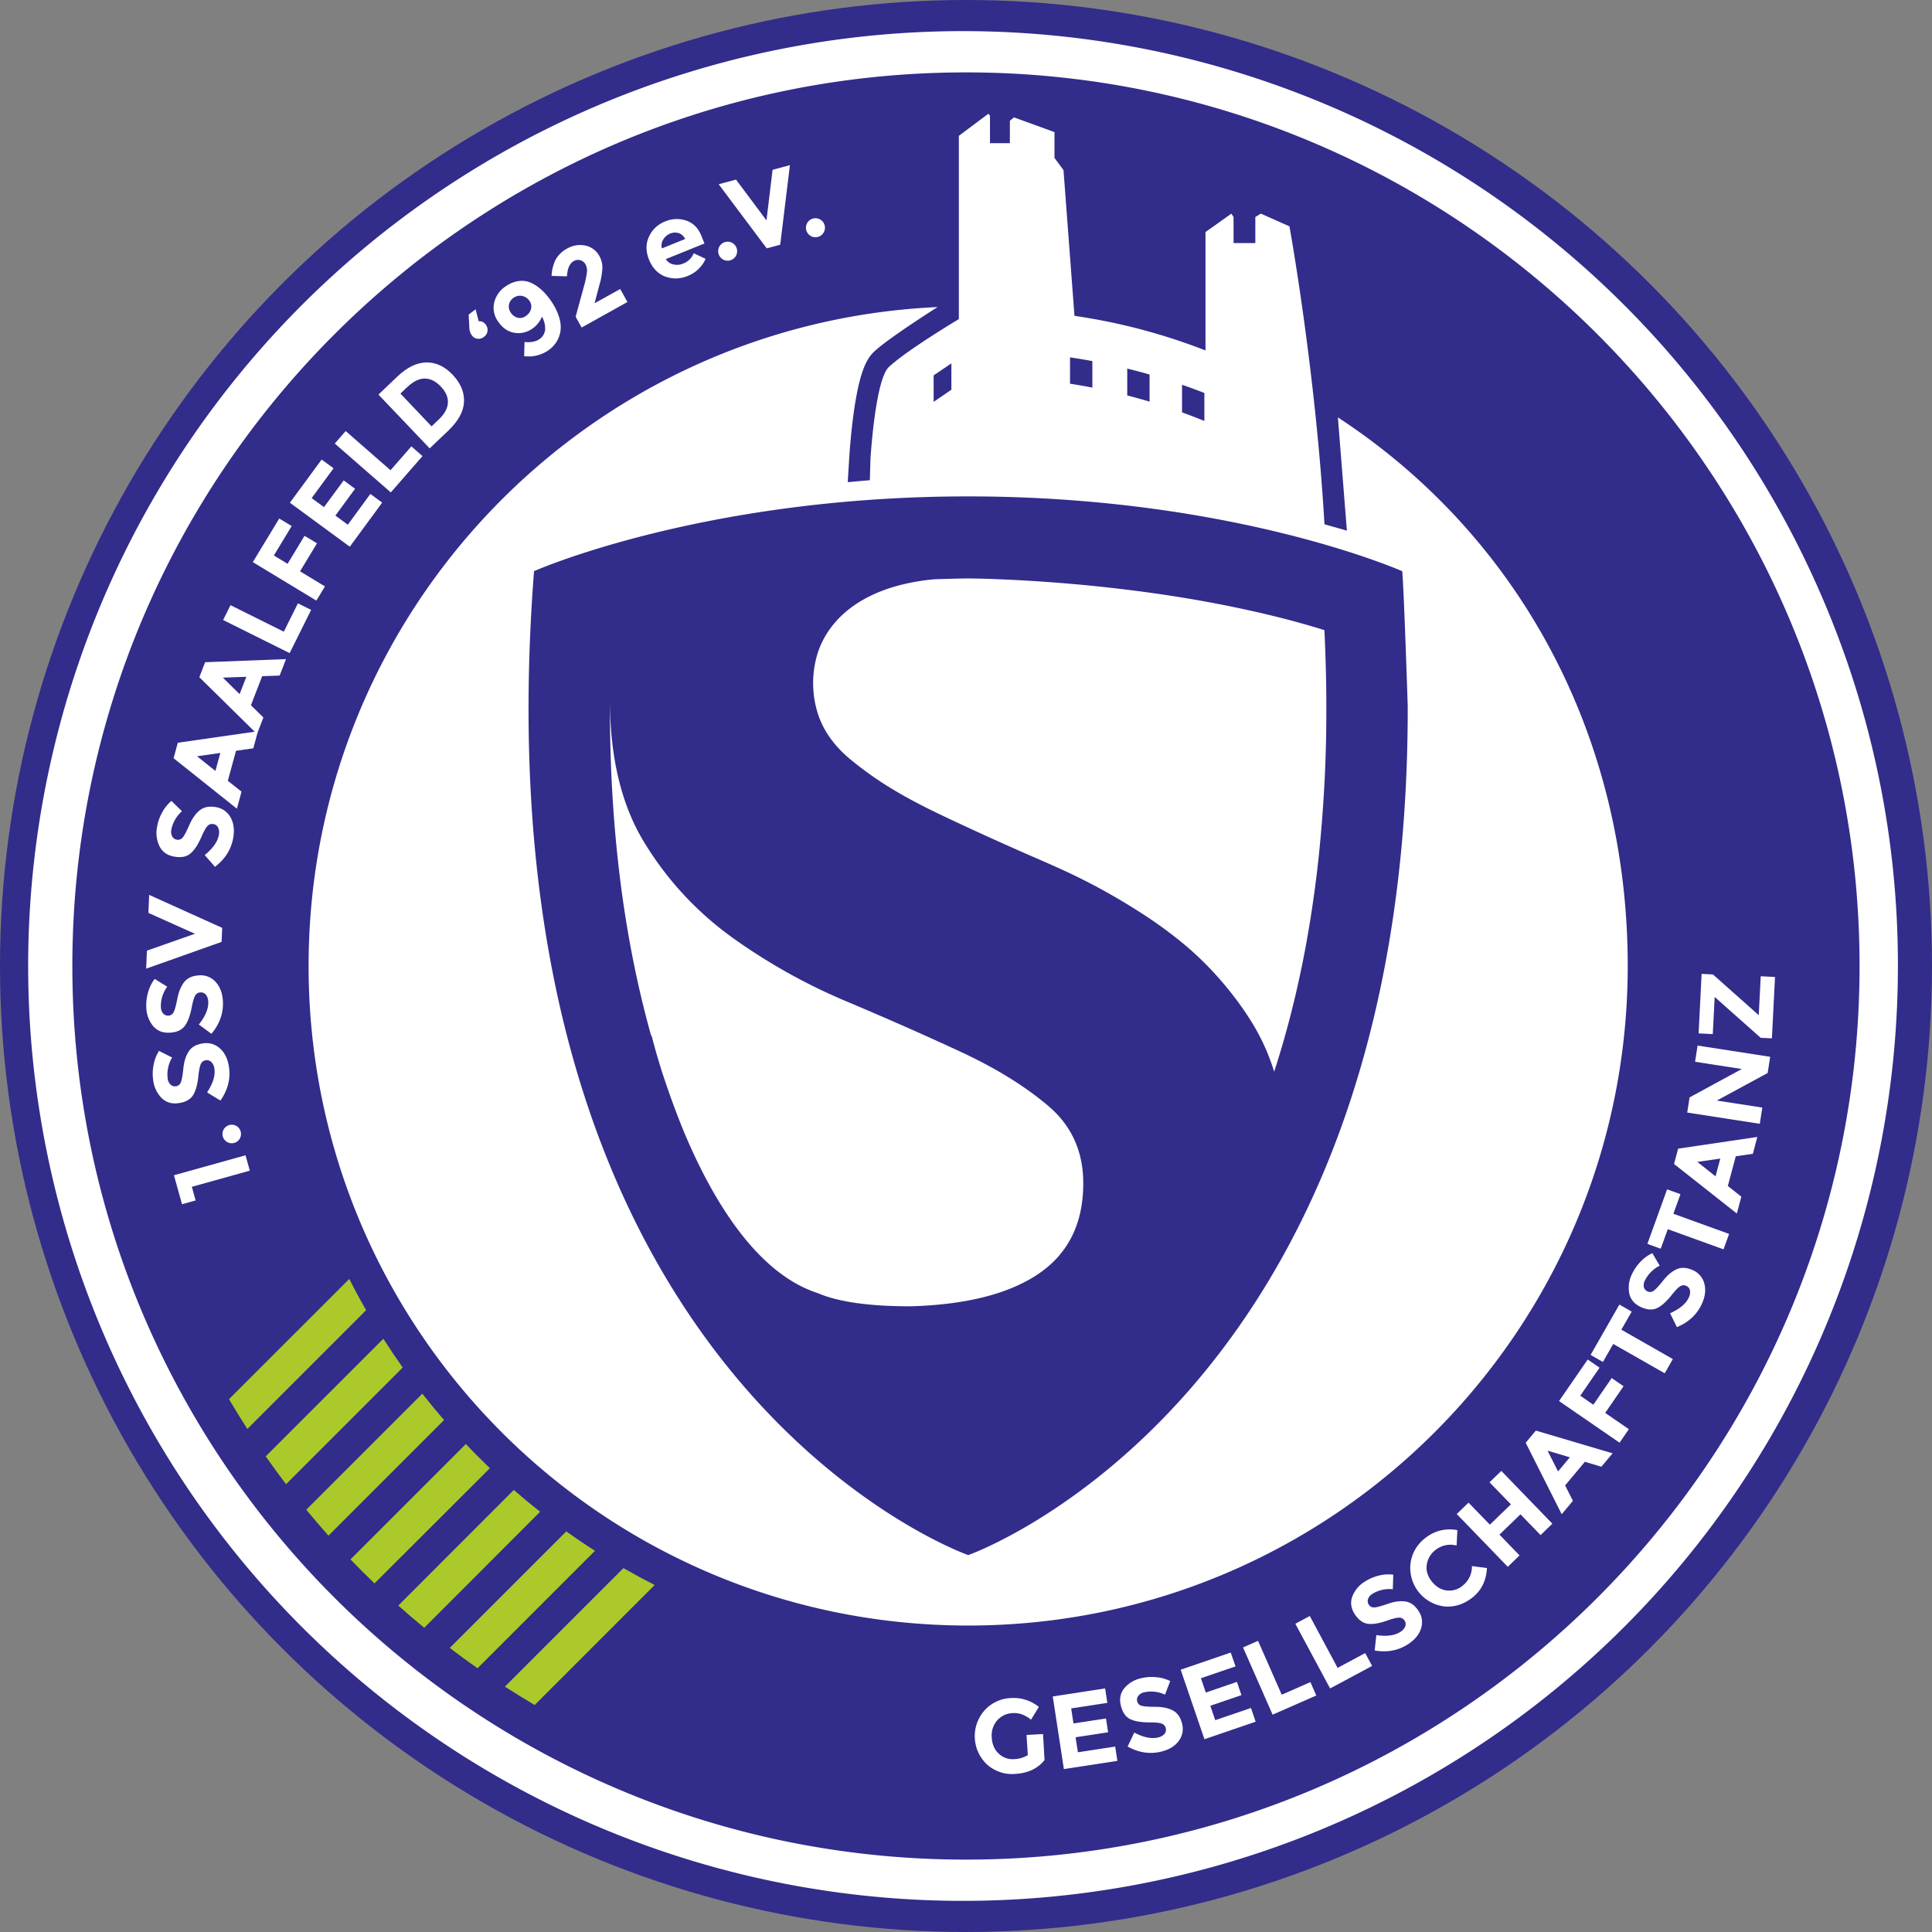 <svg id="Isolation_Mode" data-name="Isolation Mode" xmlns="http://www.w3.org/2000/svg" viewBox="0 0 1286.93 1286.93"><rect x="0" y="0" width="1286.93" height="1286.93" fill="#808080" stroke="none"/><defs><style>.cls-1{fill:#322c8b;}.cls-2{fill:#fff;}.cls-3{fill:#abc92a;}</style></defs><circle class="cls-1" cx="643.46" cy="643.46" r="643.46"/><path class="cls-2" d="M1215.43,401.83a622.73,622.73,0,1,0,48.79,241.63A618.56,618.56,0,0,0,1215.43,401.83Zm-572,836.88c-328.21,0-595.24-267-595.24-595.25s267-595.24,595.24-595.24,595.25,267,595.25,595.24S971.68,1238.71,643.46,1238.71Z"/><path class="cls-2" d="M698.39,736.78Q675.14,717,640.07,700.7T564,667.1a388.51,388.51,0,0,1-76.11-42.51,216.42,216.42,0,0,1-58.32-62.76Q406.29,524.27,406.3,466v0c-.47,82.2,8.75,157.42,27.58,224.41l0-1.24s2.28,9.56,6.9,24.2q6.18,19.1,13.44,37.23c17.85,43.69,47.7,97,90.59,110.79,15.27,6.58,38.17,8.83,62.27,8.74q52.95-1.57,82.38-20.1,32.12-20.25,32.12-61.78Q721.61,756.56,698.39,736.78Z"/><path class="cls-2" d="M883.08,442.73q-.17-6-.4-12c-.07-1.93-.15-3.87-.23-5.8l-.12-2.69-.06-1.34c0-.11-.08-1.14-.08-1.14l-.54-.2c-14.87-4.61-29.93-8.57-45.11-12s-30.24-6.39-45.49-8.93q-21.48-3.58-43.13-6.15-21.21-2.57-42.53-4.23-20.39-1.62-40.83-2.44c-8.47-.33-16.94-.6-25.42-.42-2.84.06-5.69.13-8.54.23-3.42.11-6.92.08-10.33.44a142.73,142.73,0,0,0-20.41,3.6c-11.44,2.93-22.58,7.54-32.18,14.5-11.46,8.31-20.16,19.87-23.81,33.63a67.57,67.57,0,0,0,1.21,38.5c3.94,11.52,11.43,21.16,20.67,28.95a232.64,232.64,0,0,0,32.18,22.47c12.55,7.39,25.68,13.65,38.86,19.83Q657,557,677.47,566.05c13.91,6.18,28,12,41.63,18.77a409.25,409.25,0,0,1,38.09,21.46A288.76,288.76,0,0,1,791,630.91a218.16,218.16,0,0,1,27.84,28.93c8.55,10.7,16.43,22.18,22.33,34.57a147.34,147.34,0,0,1,7.58,19.46q7.63-23.55,13.39-47.65,5.72-23.78,9.74-47.9,4-23.9,6.56-48Q881,545.71,882.28,521t1.2-49.27c0-2.08,0-4.16,0-6.25Q883.4,454.12,883.08,442.73Z"/><path class="cls-2" d="M1084.25,643.46c0-154-73.16-287-193.07-365.44l6,75.45c-3.18-.93-14.14-4-14.93-4.23-6-103.21-23.33-198.46-23.33-198.46l-19.06-8.47-3.67,2.23v17.39h-14.5V144.54l-1.46-2.23L803,154.57v78.87a396.74,396.74,0,0,0-87.28-23.05l-7.31-97.08-6-8.12V88l-27-9.81v0l-2.72,2.26V95.38H659.44V77l-1.12-1.21h0L638.7,90.48V212.57s-34.41,20.5-46.6,31.88c-9.19,8.58-12.27,61.32-12.27,61.32l-.41,14.11-5.26.44-9.48.86,1.1-17.78c.27-4,1.09-15,2.69-27,4-29.47,9-37.77,14-42.35,9.83-9.18,42.09-29.52,42.09-29.52-233.2,10.63-419,203.06-419,438.89,0,242.66,196.71,439.37,439.37,439.37S1084.25,886.12,1084.25,643.46ZM787.37,256.3q7.51,2.59,14.88,5.47V280.4q-7.39-3-14.88-5.73Zm-36.5-10.78q7.5,1.84,14.88,3.95v18.06q-7.39-2.2-14.88-4.13Zm-38.11-7.47q7.49,1.09,14.88,2.48v17.66q-7.41-1.44-14.88-2.59Zm-90.86,12,11.83-8v17.55l-11.83,8.09Zm23,785.8s-331-116.05-289.17-655.4c0,0,112.13-49.79,289.17-49.79S934,380.48,934.07,380.5h0c1.3,16.74,3.63,89.78,3.63,89.78C938.54,932.92,644.88,1035.9,644.88,1035.9Z"/><path class="cls-3" d="M336.32,1123.49q9.8,6.32,19.84,12.24l79.92-79.93q-10.56-5.37-20.81-11.26Z"/><path class="cls-3" d="M377.19,1020.08l-77.61,77.62q9.12,7,18.52,13.54L396.32,1033Q386.59,1026.81,377.19,1020.08Z"/><path class="cls-3" d="M342.25,992.48l-76.94,77q8.47,7.56,17.27,14.8L359.79,1007Q350.86,1000,342.25,992.48Z"/><path class="cls-3" d="M318.57,970.38q-4.2-4.2-8.27-8.49l-76.84,76.85q7.86,8.17,16,16L326.32,978Q322.4,974.22,318.57,970.38Z"/><path class="cls-3" d="M281.3,928.36,204,1005.64q7.23,8.79,14.79,17.28l77-77Q288.32,937.31,281.3,928.36Z"/><path class="cls-3" d="M255.36,891.76,177,970.1q6.59,9.4,13.54,18.54l77.72-77.72Q261.57,901.5,255.36,891.76Z"/><path class="cls-3" d="M232.66,851.91,152.54,932q5.91,10.05,12.23,19.84l79.11-79.11Q238,862.49,232.66,851.91Z"/><path class="cls-2" d="M121.25,802.16l-5.38-19.31,47.67-13.3,2.86,10.24-38.61,10.76,2.53,9.08Z"/><path class="cls-2" d="M159.59,758.65a6,6,0,0,1-3.91,2.74,6.17,6.17,0,1,1,3.91-2.74Z"/><path class="cls-2" d="M113.58,722.45a4.3,4.3,0,0,0,3.66,1.1,3.91,3.91,0,0,0,3.13-2.41q1-2.1,1.75-9.32t3.64-11.55q2.91-4.34,9.5-5.25a13.35,13.35,0,0,1,11.38,3.46q4.79,4.37,5.91,12.44,1.62,11.64-5.71,22.17l-8.9-5.41q5.84-8.89,4.9-15.63a7.74,7.74,0,0,0-2-4.55,4.18,4.18,0,0,0-3.75-1.23,4.11,4.11,0,0,0-3.25,2.31q-1,2-1.63,7.59-.84,8.83-3.55,13.25T119,734.81q-7,1-11.46-3.52a20.34,20.34,0,0,1-5.53-12,30.24,30.24,0,0,1,.32-10.06,26.55,26.55,0,0,1,3.58-9.21l8.76,4.42a21.84,21.84,0,0,0-3,13.86A6.67,6.67,0,0,0,113.58,722.45Z"/><path class="cls-2" d="M108.69,675.09a4.27,4.27,0,0,0,3.54,1.42,3.93,3.93,0,0,0,3.34-2.11c.78-1.34,1.64-4.38,2.56-9.13s2.47-8.48,4.65-11.19,5.49-4.17,9.92-4.39a13.37,13.37,0,0,1,11,4.45q4.38,4.79,4.79,12.91.57,11.75-7.65,21.58l-8.39-6.18q6.6-8.34,6.26-15.12a7.75,7.75,0,0,0-1.54-4.71,4.22,4.22,0,0,0-3.62-1.56,4.11,4.11,0,0,0-3.45,2c-.81,1.27-1.57,3.75-2.29,7.42q-1.62,8.73-4.71,12.89T113,687.89q-7,.35-11.1-4.52a20.32,20.32,0,0,1-4.45-12.43,30.75,30.75,0,0,1,1.2-10,26.51,26.51,0,0,1,4.39-8.87l8.34,5.19a21.72,21.72,0,0,0-4.22,13.54A6.67,6.67,0,0,0,108.69,675.09Z"/><path class="cls-2" d="M129.86,622l-31-13.9.5-12L148,618.06l-.39,9.34L97.36,645.23l.5-12Z"/><path class="cls-2" d="M114.72,557.18a4.24,4.24,0,0,0,3.15,2.16,3.92,3.92,0,0,0,3.71-1.34q1.59-1.69,4.49-8.35t7-9.9q4.08-3.25,10.64-2.13a13.42,13.42,0,0,1,9.8,6.75q3.24,5.63,1.86,13.65-2,11.58-12.17,19.39l-6.84-7.85q8.26-6.7,9.41-13.4a7.72,7.72,0,0,0-.48-4.94,4.2,4.2,0,0,0-3.2-2.3,4.11,4.11,0,0,0-3.8,1.21q-1.61,1.59-3.85,6.74Q130.94,565,127,568.42t-10.86,2.19q-6.95-1.18-9.86-6.83a20.4,20.4,0,0,1-1.63-13.1A30.25,30.25,0,0,1,108,541.2a26.31,26.31,0,0,1,6.2-7.7l7,6.88a21.86,21.86,0,0,0-7.07,12.29A6.66,6.66,0,0,0,114.72,557.18Z"/><path class="cls-2" d="M168.73,498.46l-11.52,1.63-5.45,20,9.12,7.25-3.09,11.34-42.15-33.61,2.8-10.32,53.37-7.66Zm-37.47,5.3,12.24,9.78,3.25-12Z"/><path class="cls-2" d="M186.28,450l-11.64.43-7.49,19.35,8.31,8.15-4.25,11-38.43-37.82,3.86-10,53.88-2.07Zm-37.82,1.38,11.15,11,4.48-11.55Z"/><path class="cls-2" d="M192.94,435.05,148.62,413l4.92-9.89,35.51,17.67,9.4-18.89,8.81,4.38Z"/><path class="cls-2" d="M186,345.4l8.3,5-11.88,19.62,9.14,5.54,11.3-18.65,8.3,5-11.3,18.66,16.6,10.05-5.72,9.45-42.34-25.64Z"/><path class="cls-2" d="M214.25,306.11l7.93,5.83L207.6,331.8l8.22,6L228.94,320l7.59,5.57-13.12,17.87,8.28,6.07,15-20.49,7.88,5.78L233,364.17l-39.9-29.29Z"/><path class="cls-2" d="M260.32,328,223,295.45l7.27-8.32,29.86,26.09,13.89-15.89,7.41,6.48Z"/><path class="cls-2" d="M283.93,241.43q9.6-.18,17.56,8.17t7.59,18q-.34,9.63-10.61,19.4l-12.26,11.67-34.13-35.84,12.66-12.06Q274.34,241.63,283.93,241.43Zm14.42,26.9q.31-5.58-4.72-10.86t-10.69-5.32q-5.65,0-11.76,5.78l-4.46,4.24L287.47,284l5.08-4.84Q298,273.91,298.35,268.33Z"/><path class="cls-2" d="M318.87,214a5,5,0,0,1,4.51,2,5.9,5.9,0,0,1,1.37,4.52,5.69,5.69,0,0,1-2.32,3.83,5.82,5.82,0,0,1-4.26,1.31,5.22,5.22,0,0,1-3.78-2.19,8.82,8.82,0,0,1-1.74-4.82l-.47-9.1,4.61-3.54Z"/><path class="cls-2" d="M358.94,226.15a8.67,8.67,0,0,0,4.18-6.54,15.63,15.63,0,0,0-2.15-8.68,17.1,17.1,0,0,1-6.39,8,15.84,15.84,0,0,1-12.15,2.7q-6.4-1.19-10.6-7.41a15.61,15.61,0,0,1-2.62-12.8,17.88,17.88,0,0,1,7.86-10.82,19.54,19.54,0,0,1,8.67-3.42,15.16,15.16,0,0,1,8.17,1.28q7.38,3.47,13.29,12.21a39.19,39.19,0,0,1,5.3,10.82,21.11,21.11,0,0,1,.81,9.24A19,19,0,0,1,365,233.53a21.75,21.75,0,0,1-6.09,2.88,22.2,22.2,0,0,1-5.14,1c-1.29,0-2.82,0-4.6-.1l.22-9.55,1.7.18a17.24,17.24,0,0,0,3.62-.27A10,10,0,0,0,358.94,226.15Zm-8.72-15.65a8,8,0,0,0,3.48-4.65,6.33,6.33,0,0,0-1-5.4,7.59,7.59,0,0,0-4.77-3.27,7,7,0,0,0-5.67,1.1,6.91,6.91,0,0,0-2,10,7.85,7.85,0,0,0,4.48,3.34A6.36,6.36,0,0,0,350.22,210.5Z"/><path class="cls-2" d="M390.93,181.59a9,9,0,0,0-.85-5.4,5.75,5.75,0,0,0-3.44-2.83,5.58,5.58,0,0,0-4.46.58q-4.08,2.26-4.5,10.12l-10.28-.28A27.27,27.27,0,0,1,370.09,173a18.71,18.71,0,0,1,7.88-7.54,17,17,0,0,1,11.82-1.91,13.69,13.69,0,0,1,9.62,7.33,14.87,14.87,0,0,1,1.86,7.35,47.73,47.73,0,0,1-1.93,11.32L396.05,202l17.08-9.49,4.82,8.66-30.51,17-4-7.18,5.46-20A63.43,63.43,0,0,0,390.93,181.59Z"/><path class="cls-2" d="M470,172.41a21.31,21.31,0,0,1-11.73,11.31,20.1,20.1,0,0,1-15.3.43q-7.26-2.84-10.63-11.17t0-15.43a19.44,19.44,0,0,1,10.64-10,19.68,19.68,0,0,1,14.15-.61q6.87,2.34,10,10l2.12,5.25-25.73,10.41a7.59,7.59,0,0,0,4.93,3.51,10.43,10.43,0,0,0,6.52-.5,12.22,12.22,0,0,0,7.13-6.93Zm-17.92-17.12a8.09,8.09,0,0,0-5.65.3,9.55,9.55,0,0,0-4.63,3.94,7.32,7.32,0,0,0-.89,5.93l15.49-6.27A7.56,7.56,0,0,0,452.12,155.29Z"/><path class="cls-2" d="M481.93,173a6.32,6.32,0,1,1,4.77.32A6,6,0,0,1,481.93,173Z"/><path class="cls-2" d="M510.56,146.81l4.06-33.69L526.18,110,519.71,163l-9,2.41-32-42.7,11.56-3.08Z"/><path class="cls-2" d="M539.74,157a6.33,6.33,0,1,1,4.7.89A6,6,0,0,1,539.74,157Z"/><path class="cls-2" d="M683.78,1155.68l11-.61,1,17.33q-6.81,8.52-19.67,9.23a24.91,24.91,0,0,1-18.47-6.12,25.87,25.87,0,0,1-1.87-36.14,24.81,24.81,0,0,1,17.55-8.27,26.64,26.64,0,0,1,18.67,5.9l-5.21,8.49a21.84,21.84,0,0,0-6.26-3.61,16.28,16.28,0,0,0-6-.75,14.36,14.36,0,0,0-10.25,4.81,15.05,15.05,0,0,0-3.64,11.39q.39,6.92,4.71,10.85a13.21,13.21,0,0,0,10,3.61,18.67,18.67,0,0,0,9.31-2.69Z"/><path class="cls-2" d="M736.14,1124.67l1.47,9.62L713.53,1138l1.52,10,21.66-3.31,1.41,9.2-21.66,3.31,1.54,10,24.84-3.8,1.46,9.55-35.64,5.45-7.4-48.37Z"/><path class="cls-2" d="M758.23,1129.62a4.19,4.19,0,0,0-.71,3.7,3.85,3.85,0,0,0,2.67,2.84c1.45.51,4.56.77,9.35.78s8.69.81,11.73,2.42,5.07,4.54,6.12,8.8a13.2,13.2,0,0,1-2.25,11.54q-3.82,5.16-11.64,7.07-11.28,2.77-22.37-3.37l4.42-9.3q9.33,4.85,15.86,3.24a7.74,7.74,0,0,0,4.28-2.38,4.17,4.17,0,0,0,.83-3.81,4.07,4.07,0,0,0-2.6-3q-2.08-.82-7.63-.84-8.77.08-13.39-2.15t-6.28-9q-1.67-6.76,2.3-11.62a20.12,20.12,0,0,1,11.24-6.65,29.94,29.94,0,0,1,9.91-.7,26.14,26.14,0,0,1,9.43,2.58l-3.47,9.07a21.56,21.56,0,0,0-13.93-1.55A6.53,6.53,0,0,0,758.23,1129.62Z"/><path class="cls-2" d="M819.8,1100.78,823,1110l-23.05,7.88,3.26,9.54,20.73-7.09,3,8.81-20.73,7.09,3.29,9.6,23.78-8.13,3.12,9.14-34.11,11.67-15.83-46.3Z"/><path class="cls-2" d="M847.7,1142.17,828,1097.38l10-4.4,15.78,35.89,19.1-8.4,3.91,8.91Z"/><path class="cls-2" d="M886,1124.7l-23.16-43.1,9.63-5.17L891,1111l18.37-9.87,4.61,8.57Z"/><path class="cls-2" d="M911.25,1065.19a4.23,4.23,0,0,0,.55,3.73,3.91,3.91,0,0,0,3.47,1.8c1.53,0,4.55-.78,9.07-2.36s8.47-2.1,11.87-1.58,6.3,2.62,8.69,6.29a13.22,13.22,0,0,1,1.68,11.64q-1.91,6.13-8.65,10.52-9.75,6.33-22.25,4.19l1.11-10.24q10.41,1.5,16-2.17a7.63,7.63,0,0,0,3.26-3.66,4.16,4.16,0,0,0-.47-3.87,4.08,4.08,0,0,0-3.43-1.94q-2.24-.09-7.48,1.73-8.26,3-13.36,2.38t-8.88-6.41q-3.79-5.84-1.66-11.74a20.13,20.13,0,0,1,8.41-10,30,30,0,0,1,9.13-3.93,26.49,26.49,0,0,1,9.76-.67l-.29,9.71a21.57,21.57,0,0,0-13.67,3.12A6.63,6.63,0,0,0,911.25,1065.19Z"/><path class="cls-2" d="M974.12,1056.36a16.11,16.11,0,0,0,6.35-13.17l10,1.29q-.69,12.54-9.54,19.56t-19,6a25.87,25.87,0,0,1-22.4-28.43,25.16,25.16,0,0,1,9.75-17,25.87,25.87,0,0,1,21.5-5.36l-.53,10.25a16,16,0,0,0-14.1,3,15,15,0,0,0-5.74,9.7q-.93,5.88,3.32,11.22t10,6A13.6,13.6,0,0,0,974.12,1056.36Z"/><path class="cls-2" d="M992.19,987.38l7.85-7.59,34,35.15-7.85,7.6-13.39-13.83-14,13.53,13.39,13.83-7.84,7.6-34-35.16,7.85-7.59,14.22,14.68,14-13.53Z"/><path class="cls-2" d="M1066.69,977l-11-3.28-13.15,15.74,5.19,10.27-7.45,8.91-24-47.59,6.78-8.11,51.1,15.15Zm-35.85-10.7,7,13.84,7.85-9.4Z"/><path class="cls-2" d="M1057.59,905.59l7.9,5.44-12.86,18.68,8.71,6,12.22-17.76,7.9,5.44-12.22,17.76L1085,952l-6.19,9-40.31-27.74Z"/><path class="cls-2" d="M1080,885.73l34.3,19.55-5.41,9.49-34.3-19.55-6.86,12-8.21-4.69L1078.68,869l8.21,4.68Z"/><path class="cls-2" d="M1095,857.36a4.25,4.25,0,0,0,2.46,2.87,3.89,3.89,0,0,0,3.88-.33q2-1.21,6.43-6.82t9.21-7.67q4.72-2.05,10.7.71a13.19,13.19,0,0,1,7.62,9q1.65,6.2-1.72,13.51-4.87,10.54-16.59,15.39l-4.52-9.26q9.6-4.28,12.42-10.37a7.67,7.67,0,0,0,.81-4.84,4.15,4.15,0,0,0-2.46-3,4.07,4.07,0,0,0-3.94.19q-1.93,1.11-5.41,5.44-5.41,6.9-10,9.13t-10.94-.69q-6.31-2.92-7.66-9a20.16,20.16,0,0,1,1.81-12.93,30.22,30.22,0,0,1,5.63-8.2,26.26,26.26,0,0,1,7.91-5.75l4.92,8.36a21.6,21.6,0,0,0-9.9,9.93A6.61,6.61,0,0,0,1095,857.36Z"/><path class="cls-2" d="M1114.66,808.51l37.12,13.43-3.71,10.27-37.13-13.43-4.72,13-8.88-3.21,13.14-36.34,8.89,3.22Z"/><path class="cls-2" d="M1167.61,768.55l-11.39,1.67L1150.93,790l9,7.12-3,11.23-41.83-33,2.73-10.22,52.73-7.8Zm-37,5.41,12.14,9.62,3.16-11.84Z"/><path class="cls-2" d="M1129.11,707.26l1.67-10.79,48.36,7.48-1.67,10.79-33.87,18.35,30.3,4.69-1.67,10.79-48.35-7.48,1.56-10.1,34.8-18.91Z"/><path class="cls-2" d="M1180.29,691.68l-7.48-.38-30.64-27.22-1.26,24.75-9.44-.48,2-39.64,7.55.38,30.51,27.14,1.32-25.93,9.51.48Z"/></svg>